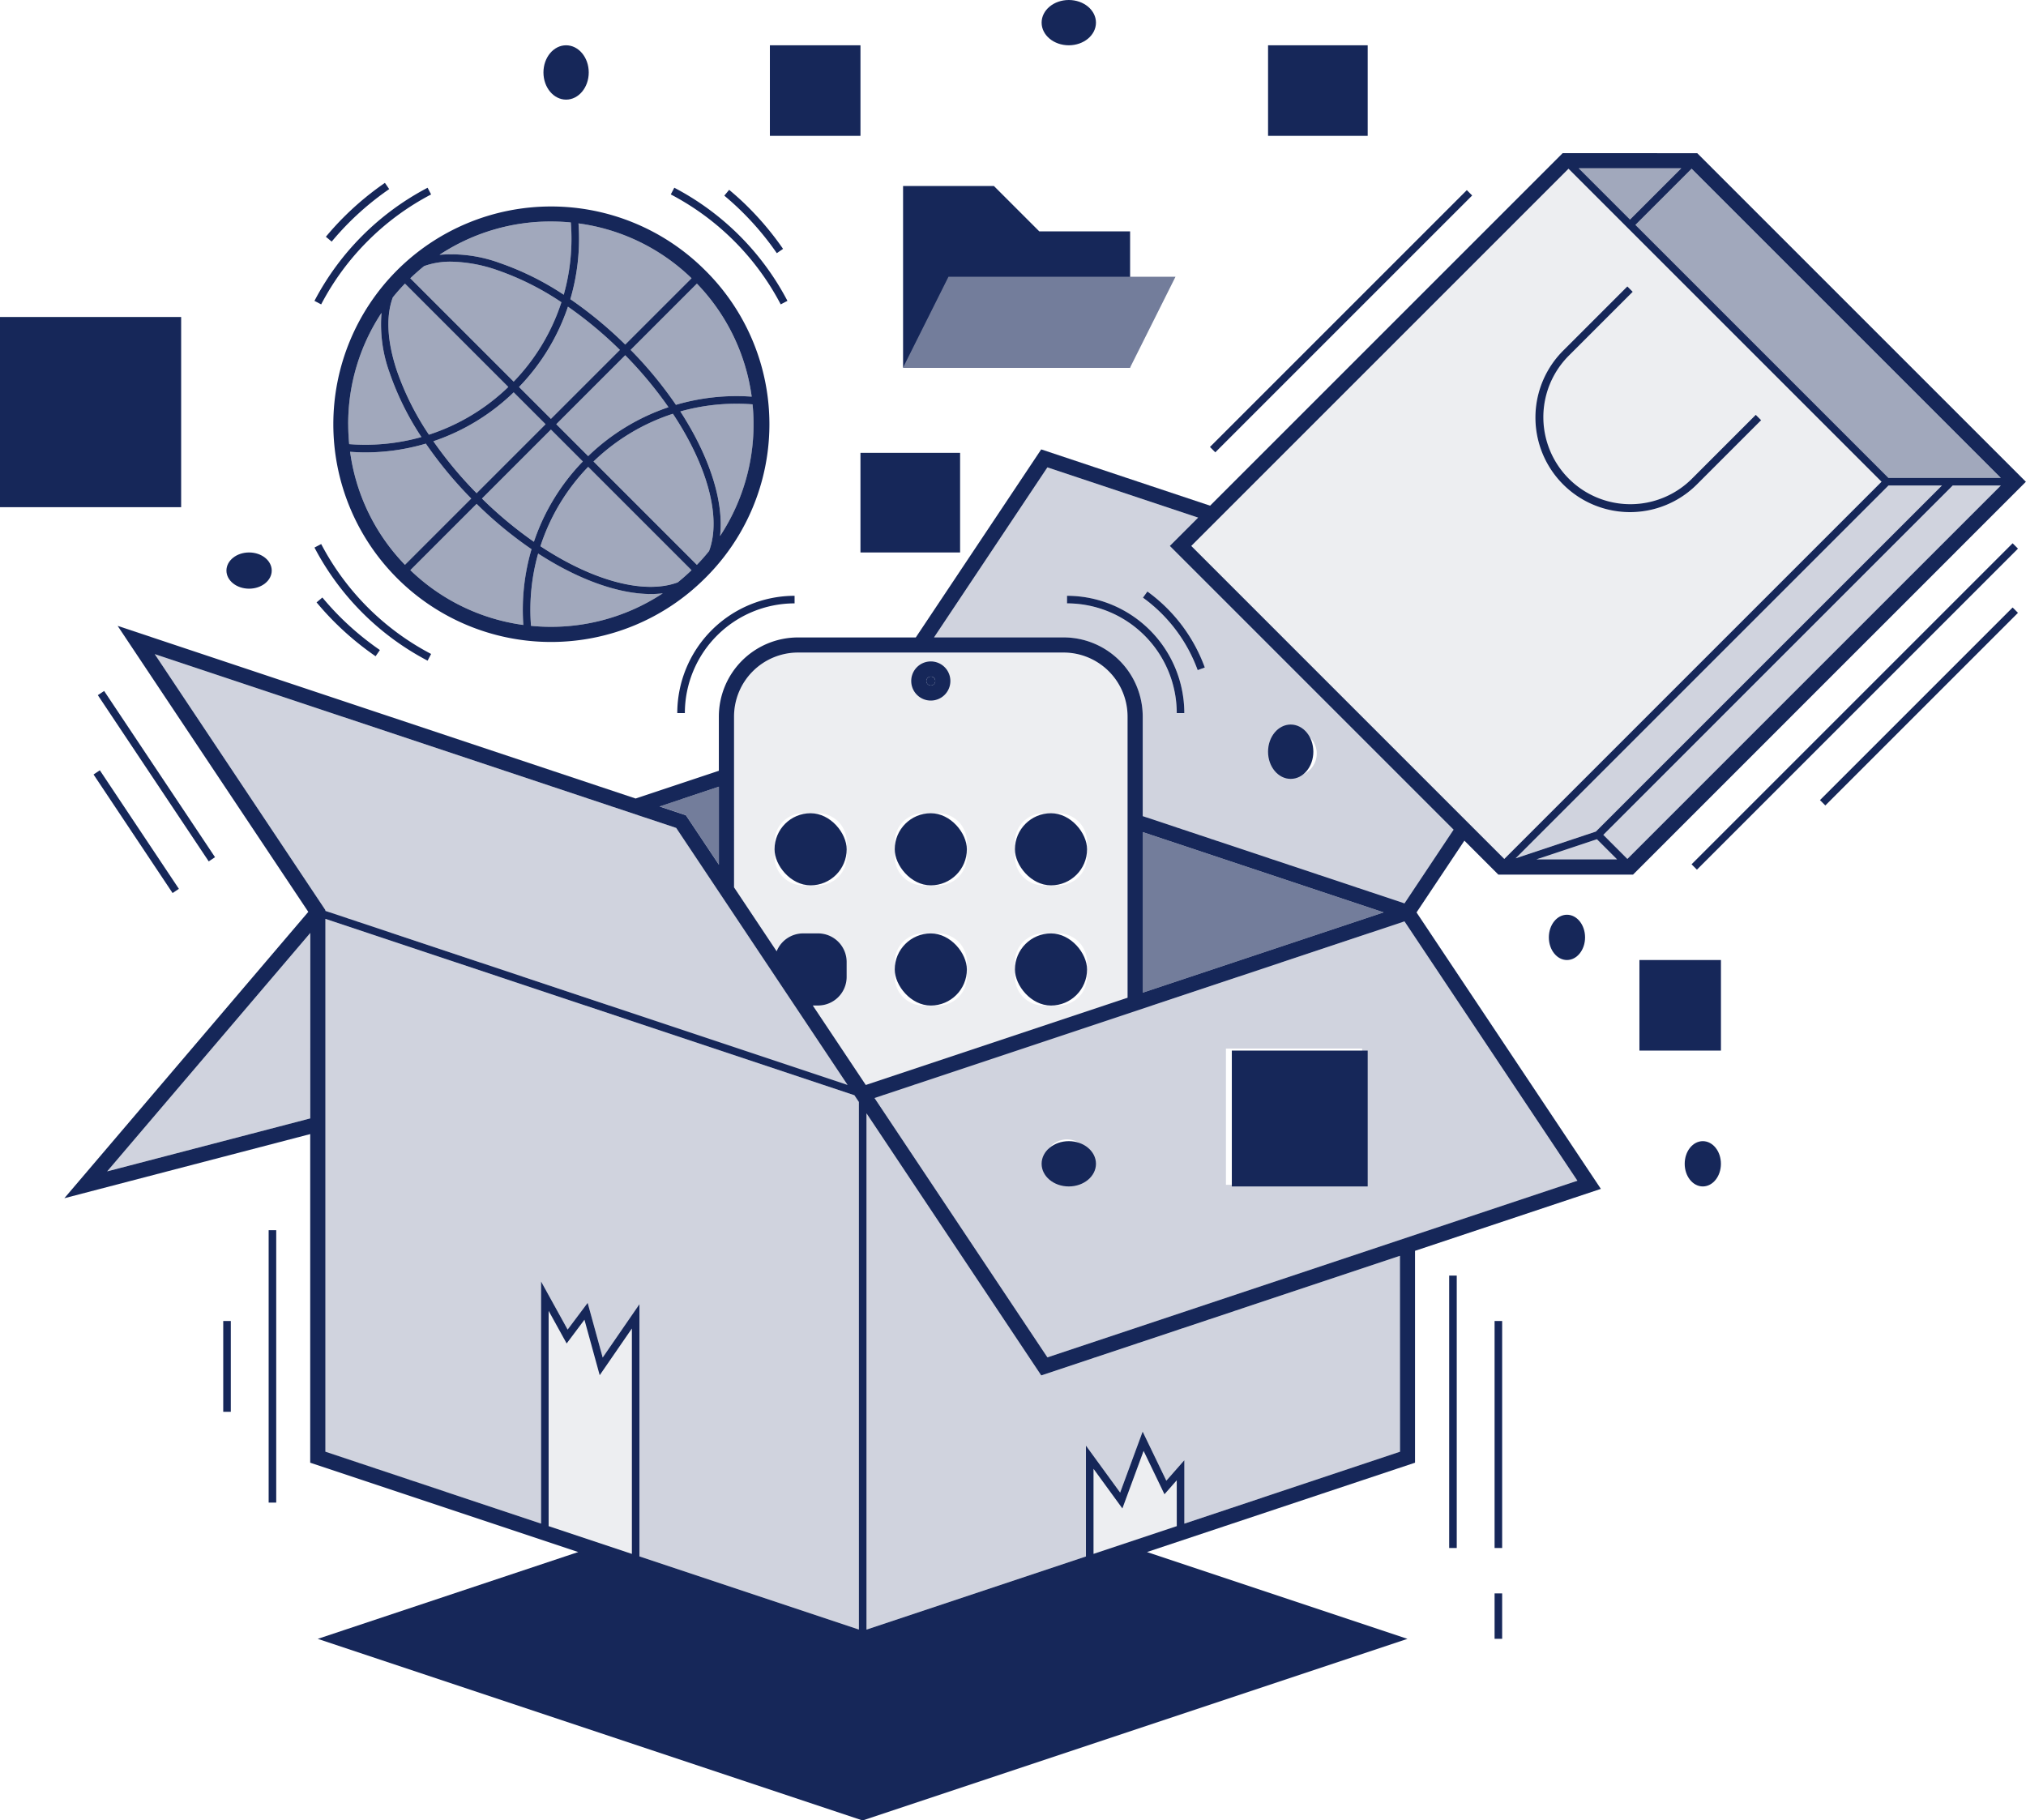 <svg xmlns="http://www.w3.org/2000/svg" width="231" height="207.576" viewBox="0 0 231 207.576">
  <g id="kit_digital" transform="translate(-7783.36 -6187.958)">
    <path id="Trazado_2977" data-name="Trazado 2977" d="M7827.755,6393.7v-21.15l-23.164,27.192Z" transform="translate(-9.019 -78.216)" fill="#d0d3de"/>
    <path id="Trazado_2978" data-name="Trazado 2978" d="M7967.484,6322.753a.508.508,0,1,0-.507-.507A.509.509,0,0,0,7967.484,6322.753Z" transform="translate(-77.997 -56.63)" fill="#162759"/>
    <path id="Trazado_2979" data-name="Trazado 2979" d="M7917.27,6347.063l3.6,5.394v-8.9l-6.762,2.254,3,1Z" transform="translate(-55.538 -65.9)" fill="#737d9b"/>
    <path id="Trazado_2980" data-name="Trazado 2980" d="M7896.194,6448.488l-2.03,2.705-2.053-3.72v24.548l9.49,3.164v-25.7l-3.668,5.325Z" transform="translate(-46.196 -110.04)" fill="#edeef1"/>
    <path id="Trazado_2981" data-name="Trazado 2981" d="M7833.491,6346.566l59.537,19.846-14.652-21.979h-.017v-.026l-4.868-7.3-59.458-19.819,19.458,29.187Z" transform="translate(-13.029 -54.739)" fill="#d0d3de"/>
    <path id="Trazado_2983" data-name="Trazado 2983" d="M7847.86,6369.772v60.759l24.591,8.2v-27.609l3.027,5.483,2.285-3.046,1.713,6.235,4.192-6.083v28.759l25.022,8.341v-60.162l-.512-.769Z" transform="translate(-27.398 -77.034)" fill="#d0d3de"/>
    <g id="Grupo_3780" data-name="Grupo 3780" transform="translate(7823.064 6213.215)">
      <path id="Trazado_2973" data-name="Trazado 2973" d="M7889.384,6297.34a23.57,23.57,0,0,0-.813,8.248,23.13,23.13,0,0,0,15.023-3.712,11.292,11.292,0,0,1-1.33.083C7898.561,6301.959,7893.979,6300.32,7889.384,6297.34Z" transform="translate(-7867.726 -6259.481)" fill="#a1a8bc"/>
      <path id="Trazado_2974" data-name="Trazado 2974" d="M7901.013,6275.072l11.785,11.785c.489-.507.953-1.03,1.387-1.569,1.425-3.806-.18-9.7-4.12-15.658A23.431,23.431,0,0,0,7901.013,6275.072Z" transform="translate(-7873.042 -6247.71)" fill="#a1a8bc"/>
      <path id="Trazado_2975" data-name="Trazado 2975" d="M7926.455,6267.709a23.634,23.634,0,0,0-8.242.813c3.348,5.161,4.99,10.3,4.533,14.206A23.136,23.136,0,0,0,7926.455,6267.709Z" transform="translate(-7880.347 -6246.864)" fill="#a1a8bc"/>
      <path id="Trazado_2976" data-name="Trazado 2976" d="M7890.489,6289.2c5.957,3.941,11.852,5.545,15.658,4.121.54-.434,1.063-.9,1.571-1.388l-11.785-11.784A23.446,23.446,0,0,0,7890.489,6289.2Z" transform="translate(-7868.571 -6252.18)" fill="#a1a8bc"/>
      <path id="Trazado_2982" data-name="Trazado 2982" d="M7878.519,6292.664a45.666,45.666,0,0,1-6.261-5.167l-7.559,7.56a22.991,22.991,0,0,0,12.888,6.246A24.445,24.445,0,0,1,7878.519,6292.664Z" transform="translate(-7857.615 -6255.299)" fill="#a1a8bc"/>
      <path id="Trazado_2984" data-name="Trazado 2984" d="M7897.748,6253.335a45.554,45.554,0,0,0-5.923-4.931,24.314,24.314,0,0,1-5.578,9.157l3.637,3.637Z" transform="translate(-7866.769 -6238.694)" fill="#a1a8bc"/>
      <path id="Trazado_2985" data-name="Trazado 2985" d="M7890.4,6276.4l-3.637-3.637-7.863,7.864a45.643,45.643,0,0,0,5.922,4.931A24.324,24.324,0,0,1,7890.4,6276.4Z" transform="translate(-7863.648 -6249.042)" fill="#a1a8bc"/>
      <path id="Trazado_2986" data-name="Trazado 2986" d="M7869.268,6270.963a45.5,45.5,0,0,0,4.93,5.922l7.864-7.863-3.637-3.636A24.318,24.318,0,0,1,7869.268,6270.963Z" transform="translate(-7859.557 -6245.908)" fill="#a1a8bc"/>
      <path id="Trazado_2987" data-name="Trazado 2987" d="M7906.425,6263.96a45.65,45.65,0,0,0-4.932-5.922l-7.863,7.863,3.638,3.637A24.316,24.316,0,0,1,7906.425,6263.96Z" transform="translate(-7869.905 -6242.786)" fill="#a1a8bc"/>
      <path id="Trazado_2988" data-name="Trazado 2988" d="M7913.527,6257.658a24.438,24.438,0,0,1,8.637-.933,22.981,22.981,0,0,0-6.245-12.888l-7.558,7.559A45.56,45.56,0,0,1,7913.527,6257.658Z" transform="translate(-7876.164 -6236.753)" fill="#a1a8bc"/>
      <g id="Grupo_3779" data-name="Grupo 3779" transform="translate(0 0)">
        <path id="Trazado_2989" data-name="Trazado 2989" d="M7877.332,6236.245a32.32,32.32,0,0,1,7.32,3.629,23.6,23.6,0,0,0,.808-8.241q-1.124-.108-2.269-.109a22.96,22.96,0,0,0-12.7,3.8A16.1,16.1,0,0,1,7877.332,6236.245Z" transform="translate(-7860.075 -6231.523)" fill="#a1a8bc"/>
        <path id="Trazado_2990" data-name="Trazado 2990" d="M7864.976,6261.064a23.47,23.47,0,0,0,9.051-5.442l-11.785-11.786c-.484.5-.946,1.022-1.378,1.56-.8,2.144-.664,5.007.447,8.342A31.616,31.616,0,0,0,7864.976,6261.064Z" transform="translate(-7855.77 -6236.753)" fill="#a1a8bc"/>
        <path id="Trazado_2991" data-name="Trazado 2991" d="M7860.735,6263.791a32.274,32.274,0,0,1-3.628-7.32,16.077,16.077,0,0,1-.926-6.842,22.956,22.956,0,0,0-3.8,12.7q0,1.144.11,2.269A23.58,23.58,0,0,0,7860.735,6263.791Z" transform="translate(-7852.385 -6239.214)" fill="#a1a8bc"/>
        <path id="Trazado_2992" data-name="Trazado 2992" d="M7861.4,6275.557a24.357,24.357,0,0,1-6.9,1c-.577,0-1.157-.029-1.738-.07a22.917,22.917,0,0,0,6.257,12.889l7.558-7.558A46.26,46.26,0,0,1,7861.4,6275.557Z" transform="translate(-7852.544 -6250.228)" fill="#a1a8bc"/>
        <path id="Trazado_2993" data-name="Trazado 2993" d="M7896.419,6240.537a46.127,46.127,0,0,1,6.26,5.177l7.558-7.559a22.917,22.917,0,0,0-12.89-6.257A24.448,24.448,0,0,1,7896.419,6240.537Z" transform="translate(-7871.09 -6231.682)" fill="#a1a8bc"/>
        <path id="Trazado_2994" data-name="Trazado 2994" d="M7881.927,6244.112a31.693,31.693,0,0,0-7.328-3.666,16.874,16.874,0,0,0-5.263-.961,8.782,8.782,0,0,0-3.073.51c-.54.435-1.061.9-1.564,1.383l11.784,11.785A23.448,23.448,0,0,0,7881.927,6244.112Z" transform="translate(-7857.615 -6234.905)" fill="#a1a8bc"/>
      </g>
    </g>
    <path id="Trazado_2995" data-name="Trazado 2995" d="M8107.985,6220.974h-11.7l5.849,5.848Z" transform="translate(-132.926 -13.827)" fill="#a1a8bc"/>
    <path id="Trazado_2996" data-name="Trazado 2996" d="M8132.387,6283.863h-6.1l-42.509,42.509,9.151-3.051Z" transform="translate(-127.611 -40.541)" fill="#d0d3de"/>
    <path id="Trazado_2997" data-name="Trazado 2997" d="M8087.873,6356.279h9.217l-2.3-2.3Z" transform="translate(-129.351 -70.323)" fill="#d0d3de"/>
    <path id="Trazado_2998" data-name="Trazado 2998" d="M8101.153,6323.7l2.745,2.747,42.582-42.582h-5.491Z" transform="translate(-134.993 -40.541)" fill="#d0d3de"/>
    <path id="Trazado_2999" data-name="Trazado 2999" d="M8062.493,6221.064l-43.012,43.013,35.691,35.692,43.013-43.014Zm7.018,39.151a10.781,10.781,0,0,1-7.627-18.407l7.321-7.322.61.61-7.322,7.321a9.923,9.923,0,0,0,14.034,14.033l7.32-7.322.61.611-7.321,7.322A10.752,10.752,0,0,1,8069.511,6260.215Z" transform="translate(-100.3 -13.866)" fill="#edeef1"/>
    <path id="Trazado_3000" data-name="Trazado 3000" d="M7998.615,6286l-17.189-5.729-12.926,19.389h14.775a9.025,9.025,0,0,1,9.015,9.015v11.363l29.847,9.949,5.6-8.4-32.354-32.354Zm-2.441,22.289a12.526,12.526,0,0,0-12.512-12.511v-.862a13.388,13.388,0,0,1,13.374,13.374Zm13.373,2.017a2.589,2.589,0,1,1-2.588,2.589A2.589,2.589,0,0,1,8009.547,6310.3Zm-10.174-7.214-.812.3a17.663,17.663,0,0,0-6.239-8.264l.506-.7A18.514,18.514,0,0,1,7999.373,6303.086Z" transform="translate(-78.644 -39.013)" fill="#d0d3de"/>
    <path id="Trazado_3001" data-name="Trazado 3001" d="M8009.86,6370.875l27.471-9.156-27.471-9.157Z" transform="translate(-96.213 -69.723)" fill="#737d9b"/>
    <path id="Trazado_3002" data-name="Trazado 3002" d="M8107.516,6227.471l28.854,28.854h12.813l-35.261-35.26Z" transform="translate(-137.695 -13.866)" fill="#a1a8bc"/>
    <path id="Trazado_3003" data-name="Trazado 3003" d="M8005.818,6475.232l-2.419,6.561-3.29-4.518v9.7l9.492-3.164v-5.233l-1.4,1.6Z" transform="translate(-92.071 -121.831)" fill="#edeef1"/>
    <path id="Trazado_3004" data-name="Trazado 3004" d="M7973.728,6324.263a7.3,7.3,0,0,0-7.29-7.29H7936.15a7.3,7.3,0,0,0-7.289,7.29v19.489l4.857,7.287a3.26,3.26,0,0,1,3.021-2.04h1.7a3.26,3.26,0,0,1,3.261,3.262v1.7a3.26,3.26,0,0,1-3.261,3.261h-.6l6.04,9.061,29.848-9.949Zm-32.027,15.995a3.261,3.261,0,0,1-3.261,3.261h-1.7a3.261,3.261,0,0,1-3.261-3.261v-1.7a3.26,3.26,0,0,1,3.261-3.261h1.7a3.26,3.26,0,0,1,3.261,3.261Zm9.594-22.269a2.233,2.233,0,1,1-2.234,2.233A2.236,2.236,0,0,1,7951.294,6317.988Zm4.111,35.972a3.261,3.261,0,0,1-3.263,3.261h-1.7a3.261,3.261,0,0,1-3.261-3.261v-1.7a3.261,3.261,0,0,1,3.261-3.262h1.7a3.261,3.261,0,0,1,3.263,3.262Zm0-13.7a3.262,3.262,0,0,1-3.263,3.261h-1.7a3.261,3.261,0,0,1-3.261-3.261v-1.7a3.261,3.261,0,0,1,3.261-3.261h1.7a3.261,3.261,0,0,1,3.263,3.261Zm13.7,13.7a3.261,3.261,0,0,1-3.261,3.261h-1.7a3.262,3.262,0,0,1-3.262-3.261v-1.7a3.262,3.262,0,0,1,3.262-3.262h1.7a3.262,3.262,0,0,1,3.261,3.262Zm0-13.7a3.262,3.262,0,0,1-3.261,3.261h-1.7a3.262,3.262,0,0,1-3.262-3.261v-1.7a3.262,3.262,0,0,1,3.262-3.261h1.7a3.261,3.261,0,0,1,3.261,3.261Z" transform="translate(-61.806 -54.606)" fill="#edeef1"/>
    <path id="Trazado_3005" data-name="Trazado 3005" d="M7956.7,6390.409l19.715,29.573,60.427-20.142-19.716-29.574Zm21.951,9.892a2.589,2.589,0,1,1,2.589-2.588A2.588,2.588,0,0,1,7978.65,6400.3Zm33.65,0h-15.531V6384.77H8012.3Z" transform="translate(-73.631 -77.244)" fill="#d0d3de"/>
    <path id="Trazado_3006" data-name="Trazado 3006" d="M7955.11,6408.311v58.867l25.021-8.34V6446.2l3.9,5.356,2.565-6.957,2.7,5.6,2.053-2.336v7.234l24.591-8.2v-22.341l-40.905,13.635Z" transform="translate(-72.956 -93.404)" fill="#d0d3de"/>
    <rect id="Rectángulo_1472" data-name="Rectángulo 1472" width="0.863" height="22.784" transform="matrix(0.832, -0.555, 0.555, 0.832, 7794.514, 6267.225)" fill="#162759"/>
    <rect id="Rectángulo_1473" data-name="Rectángulo 1473" width="0.863" height="16.246" transform="translate(7794.026 6276.272) rotate(-33.69)" fill="#162759"/>
    <path id="Trazado_3007" data-name="Trazado 3007" d="M7891.79,6235.8a24.829,24.829,0,1,0,0,35.13A24.678,24.678,0,0,0,7891.79,6235.8Zm5.323,14.421a24.439,24.439,0,0,0-8.638.933,45.651,45.651,0,0,0-5.166-6.263l7.558-7.559A22.994,22.994,0,0,1,7897.113,6250.22Zm-23.5,3.144-7.864,7.864a45.532,45.532,0,0,1-4.93-5.923,24.335,24.335,0,0,0,9.157-5.577Zm-3.027-4.247a24.3,24.3,0,0,0,5.578-9.157,45.669,45.669,0,0,1,5.923,4.931l-7.864,7.863Zm3.637,4.857,3.637,3.637a24.324,24.324,0,0,0-5.578,9.158,45.715,45.715,0,0,1-5.922-4.931Zm.61-.61,7.863-7.863a45.575,45.575,0,0,1,4.932,5.923,24.326,24.326,0,0,0-9.158,5.577Zm15.422-16.642-7.559,7.558a46.24,46.24,0,0,0-6.26-5.176,24.423,24.423,0,0,0,.929-8.639A22.923,22.923,0,0,1,7890.258,6236.722Zm-16.033-6.473q1.145,0,2.27.109a23.572,23.572,0,0,1-.808,8.241,32.259,32.259,0,0,0-7.32-3.629,16.09,16.09,0,0,0-6.843-.925A22.957,22.957,0,0,1,7874.225,6230.249Zm-14.466,5.088a8.785,8.785,0,0,1,3.072-.509,16.881,16.881,0,0,1,5.264.961,31.67,31.67,0,0,1,7.327,3.666,23.455,23.455,0,0,1-5.443,9.052l-11.785-11.785Q7858.951,6235.992,7859.759,6235.337Zm-3.555,3.554q.65-.806,1.379-1.56l11.784,11.785a23.448,23.448,0,0,1-9.051,5.442,31.63,31.63,0,0,1-3.665-7.326C7855.54,6243.9,7855.4,6241.035,7856.2,6238.891Zm-5.094,14.474a22.949,22.949,0,0,1,3.8-12.7,16.076,16.076,0,0,0,.926,6.841,32.284,32.284,0,0,0,3.627,7.32,23.615,23.615,0,0,1-8.24.808Q7851.112,6254.508,7851.11,6253.364Zm.216,3.143c.582.041,1.162.069,1.739.069a24.343,24.343,0,0,0,6.9-1,46.168,46.168,0,0,0,5.176,6.261l-7.558,7.558A22.92,22.92,0,0,1,7851.326,6256.507Zm6.868,13.5,7.56-7.561a45.635,45.635,0,0,0,6.26,5.168,24.456,24.456,0,0,0-.933,8.639A23,23,0,0,1,7858.193,6270.006Zm13.762,6.35a23.556,23.556,0,0,1,.813-8.247c4.594,2.979,9.175,4.618,12.881,4.618a11.278,11.278,0,0,0,1.329-.083A23.136,23.136,0,0,1,7871.956,6276.355Zm16.731-4.963c-3.807,1.424-9.7-.18-15.658-4.121a23.448,23.448,0,0,1,5.444-9.051l11.785,11.785C7889.749,6270.494,7889.227,6270.959,7888.687,6271.393Zm3.567-3.567q-.651.81-1.387,1.57l-11.784-11.785a23.439,23.439,0,0,1,9.051-5.442C7892.075,6258.124,7893.679,6264.019,7892.254,6267.825Zm-3.278-15.919a23.622,23.622,0,0,1,8.241-.812,23.141,23.141,0,0,1-3.708,15.019C7893.965,6262.208,7892.324,6257.067,7888.976,6251.906Z" transform="translate(-28.047 -17.034)" fill="#162759"/>
    <path id="Trazado_3008" data-name="Trazado 3008" d="M7858.593,6308.762l.4-.766a29.682,29.682,0,0,1-12.533-12.533l-.765.4a30.568,30.568,0,0,0,12.9,12.9Z" transform="translate(-26.479 -45.469)" fill="#162759"/>
    <path id="Trazado_3009" data-name="Trazado 3009" d="M7928.859,6238.131l.765-.4a30.551,30.551,0,0,0-12.9-12.9l-.4.764a29.718,29.718,0,0,1,12.532,12.533Z" transform="translate(-56.482 -15.467)" fill="#162759"/>
    <path id="Trazado_3010" data-name="Trazado 3010" d="M7851.769,6230.908a29.559,29.559,0,0,1,7.224-5.311l-.4-.764a30.563,30.563,0,0,0-12.9,12.9l.765.4A29.527,29.527,0,0,1,7851.769,6230.908Z" transform="translate(-26.479 -15.467)" fill="#162759"/>
    <path id="Trazado_3011" data-name="Trazado 3011" d="M7850.608,6228.375a32.91,32.91,0,0,1,4.564-3.8l-.489-.71a33.7,33.7,0,0,0-4.685,3.9c-.7.7-1.389,1.456-2.048,2.245l.663.554C7849.254,6229.793,7849.927,6229.058,7850.608,6228.375Z" transform="translate(-27.436 -15.055)" fill="#162759"/>
    <path id="Trazado_3012" data-name="Trazado 3012" d="M7932.913,6232.468l.711-.489a33.724,33.724,0,0,0-3.9-4.684c-.7-.706-1.46-1.395-2.245-2.049l-.552.663c.764.638,1.5,1.31,2.188,2A32.825,32.825,0,0,1,7932.913,6232.468Z" transform="translate(-60.983 -15.642)" fill="#162759"/>
    <path id="Trazado_3013" data-name="Trazado 3013" d="M7846.771,6306.061l-.663.553c.653.785,1.343,1.54,2.048,2.245a33.662,33.662,0,0,0,4.684,3.9l.49-.71a32.765,32.765,0,0,1-4.564-3.8C7848.08,6307.561,7847.408,6306.825,7846.771,6306.061Z" transform="translate(-26.655 -49.97)" fill="#162759"/>
    <path id="Trazado_3014" data-name="Trazado 3014" d="M7966.211,6323.2a2.233,2.233,0,1,0-2.233-2.232A2.235,2.235,0,0,0,7966.211,6323.2Zm0-2.741a.508.508,0,1,1-.508.508A.509.509,0,0,1,7966.211,6320.463Z" transform="translate(-76.723 -55.356)" fill="#162759"/>
    <rect id="Rectángulo_1474" data-name="Rectángulo 1474" width="8.222" height="8.222" rx="4.111" transform="translate(7899.081 6294.394)" fill="#162759"/>
    <rect id="Rectángulo_1475" data-name="Rectángulo 1475" width="8.222" height="8.222" rx="4.111" transform="translate(7885.377 6294.394)" fill="#162759"/>
    <rect id="Rectángulo_1476" data-name="Rectángulo 1476" width="8.222" height="8.222" rx="4.111" transform="translate(7899.081 6280.689)" fill="#162759"/>
    <rect id="Rectángulo_1477" data-name="Rectángulo 1477" width="8.222" height="8.222" rx="4.111" transform="translate(7885.377 6280.689)" fill="#162759"/>
    <rect id="Rectángulo_1478" data-name="Rectángulo 1478" width="8.222" height="8.222" rx="4.111" transform="translate(7871.673 6280.689)" fill="#162759"/>
    <path id="Trazado_3015" data-name="Trazado 3015" d="M7994.859,6305.723v.863a12.525,12.525,0,0,1,12.512,12.511h.862A13.389,13.389,0,0,0,7994.859,6305.723Z" transform="translate(-89.84 -49.827)" fill="#162759"/>
    <path id="Trazado_3016" data-name="Trazado 3016" d="M7930.983,6306.586v-.863a13.389,13.389,0,0,0-13.374,13.374h.864A12.524,12.524,0,0,1,7930.983,6306.586Z" transform="translate(-57.027 -49.827)" fill="#162759"/>
    <path id="Trazado_3017" data-name="Trazado 3017" d="M8010.42,6304.875l-.506.7a17.658,17.658,0,0,1,6.239,8.264l.812-.3A18.513,18.513,0,0,0,8010.42,6304.875Z" transform="translate(-96.236 -49.467)" fill="#162759"/>
    <path id="Trazado_3018" data-name="Trazado 3018" d="M7966.956,6217.975l-40.2,40.2-19.256-6.419-14.3,21.443h-13.438a9.027,9.027,0,0,0-9.016,9.016v6.186l-9.49,3.164-59.06-19.687,21.74,32.613-27.815,32.652,28.032-7.313v37.47l30.56,10.187-29.7,9.9,62.124,20.708,62.124-20.708-29.7-9.9,30.562-10.187v-24.16l21.189-7.063-21.017-31.523,5.457-8.185,3.871,3.871h15.358l44.79-44.792-37.47-37.468Zm13.527,1.725-5.849,5.848-5.849-5.848Zm-109.731,70.515v8.9l-3.6-5.395-.164-.246-3-1Zm-64.325-15.114,59.457,19.819,4.868,7.3v.026h.018l14.652,21.979-59.538-19.846v-.094Zm17.732,52.94L7801,6334.083l23.164-27.191Zm36.67,49.657-9.491-3.164v-24.547l2.054,3.72,2.029-2.707,1.739,6.325,3.669-5.326Zm25.885,8.628-25.022-8.341v-28.758l-4.191,6.083-1.713-6.235-2.285,3.047-3.027-5.484v27.608l-24.591-8.2v-60.759L7886.2,6325.4l.512.769Zm-5.257-71.159h.6a3.261,3.261,0,0,0,3.26-3.261v-1.7a3.26,3.26,0,0,0-3.26-3.261h-1.7a3.259,3.259,0,0,0-3.021,2.039l-4.858-7.287V6282.21a7.3,7.3,0,0,1,7.29-7.29h30.288a7.3,7.3,0,0,1,7.29,7.29v32.07l-29.847,9.949Zm41.5,59.366-9.491,3.164V6368l3.29,4.518,2.419-6.561,2.379,4.943,1.4-1.594Zm25.453-8.484-24.591,8.2v-7.233l-2.053,2.336-2.7-5.6-2.565,6.957-3.9-5.357v12.639l-25.022,8.341V6327.46l19.924,29.886,40.9-13.636Zm20.227-30.9-60.428,20.142-19.714-29.574,60.426-20.142Zm-49.563-21.444v-18.313l27.471,9.156Zm29.847-10.184-29.847-9.948V6282.21a9.026,9.026,0,0,0-9.015-9.016H7895.28l12.926-19.388,17.189,5.729-3.23,3.229,32.354,32.354Zm-24.312-40.757,43.013-43.013,35.691,35.691-43.013,43.014Zm79.493-6.89h6.1l-39.46,39.459-9.151,3.051Zm-40.153,42.634,6.913-2.3,2.3,2.3Zm10.385-.052-2.745-2.747,39.836-39.835h5.49Zm29.769-43.445-28.854-28.854,6.407-6.407,35.26,35.26Z" transform="translate(-5.424 -12.554)" fill="#162759"/>
    <path id="Trazado_3019" data-name="Trazado 3019" d="M8112.833,6259.041l-7.321,7.322a9.923,9.923,0,0,1-14.033-14.033l7.322-7.321-.611-.61-7.32,7.322a10.785,10.785,0,0,0,15.252,15.253l7.321-7.323Z" transform="translate(-129.284 -23.778)" fill="#162759"/>
    <rect id="Rectángulo_1479" data-name="Rectángulo 1479" width="51.77" height="0.863" transform="translate(7976.228 6286.513) rotate(-45)" fill="#162759"/>
    <rect id="Rectángulo_1480" data-name="Rectángulo 1480" width="31.062" height="0.863" transform="translate(7990.87 6279.192) rotate(-45)" fill="#162759"/>
    <rect id="Rectángulo_1481" data-name="Rectángulo 1481" width="41.416" height="0.863" transform="translate(7921.317 6238.924) rotate(-45)" fill="#162759"/>
    <rect id="Rectángulo_1482" data-name="Rectángulo 1482" width="20.654" height="21.687" transform="translate(7783.36 6224.104)" fill="#162759"/>
    <rect id="Rectángulo_1483" data-name="Rectángulo 1483" width="11.36" height="10.327" transform="translate(7927.941 6193.122)" fill="#162759"/>
    <rect id="Rectángulo_1484" data-name="Rectángulo 1484" width="10.327" height="10.327" transform="translate(7871.141 6193.122)" fill="#162759"/>
    <rect id="Rectángulo_1485" data-name="Rectángulo 1485" width="11.36" height="11.36" transform="translate(7881.468 6239.594)" fill="#162759"/>
    <rect id="Rectángulo_1486" data-name="Rectángulo 1486" width="9.295" height="10.327" transform="translate(7970.283 6297.427)" fill="#162759"/>
    <rect id="Rectángulo_1487" data-name="Rectángulo 1487" width="15.491" height="15.491" transform="translate(7923.81 6307.754)" fill="#162759"/>
    <ellipse id="Elipse_268" data-name="Elipse 268" cx="3.098" cy="2.582" rx="3.098" ry="2.582" transform="translate(7902.123 6187.958)" fill="#162759"/>
    <ellipse id="Elipse_269" data-name="Elipse 269" cx="2.582" cy="2.065" rx="2.582" ry="2.065" transform="translate(7809.178 6250.954)" fill="#162759"/>
    <ellipse id="Elipse_270" data-name="Elipse 270" cx="2.582" cy="3.098" rx="2.582" ry="3.098" transform="translate(7845.323 6193.122)" fill="#162759"/>
    <ellipse id="Elipse_271" data-name="Elipse 271" cx="2.582" cy="3.098" rx="2.582" ry="3.098" transform="translate(7927.941 6270.576)" fill="#162759"/>
    <ellipse id="Elipse_272" data-name="Elipse 272" cx="3.098" cy="2.582" rx="3.098" ry="2.582" transform="translate(7902.123 6318.081)" fill="#162759"/>
    <ellipse id="Elipse_273" data-name="Elipse 273" cx="2.065" cy="2.582" rx="2.065" ry="2.582" transform="translate(7975.446 6318.081)" fill="#162759"/>
    <ellipse id="Elipse_274" data-name="Elipse 274" cx="2.065" cy="2.582" rx="2.065" ry="2.582" transform="translate(7959.956 6292.263)" fill="#162759"/>
    <rect id="Rectángulo_1488" data-name="Rectángulo 1488" width="0.863" height="31.062" transform="translate(7813.991 6328.234)" fill="#162759"/>
    <rect id="Rectángulo_1489" data-name="Rectángulo 1489" width="0.863" height="10.354" transform="translate(7808.813 6338.588)" fill="#162759"/>
    <rect id="Rectángulo_1490" data-name="Rectángulo 1490" width="0.863" height="31.062" transform="translate(7948.592 6333.411)" fill="#162759"/>
    <rect id="Rectángulo_1491" data-name="Rectángulo 1491" width="0.863" height="25.885" transform="translate(7953.769 6338.588)" fill="#162759"/>
    <rect id="Rectángulo_1492" data-name="Rectángulo 1492" width="0.863" height="5.177" transform="translate(7953.769 6369.65)" fill="#162759"/>
    <g id="Grupo_3781" data-name="Grupo 3781" transform="translate(7886.325 6209.164)">
      <g id="Grupo_3781-2" data-name="Grupo 3781" transform="translate(0 0)">
        <path id="Trazado_3021" data-name="Trazado 3021" d="M6472.617,6057.018h-10.354v20.708h25.885v-15.531h-10.354Z" transform="translate(-6462.262 -6057.018)" fill="#162759"/>
      </g>
      <path id="Trazado_3022" data-name="Trazado 3022" d="M6493.324,6075.018h-25.885l-5.177,10.353h25.885Z" transform="translate(-6462.262 -6064.664)" fill="#737d9b"/>
    </g>
  </g>
</svg>
